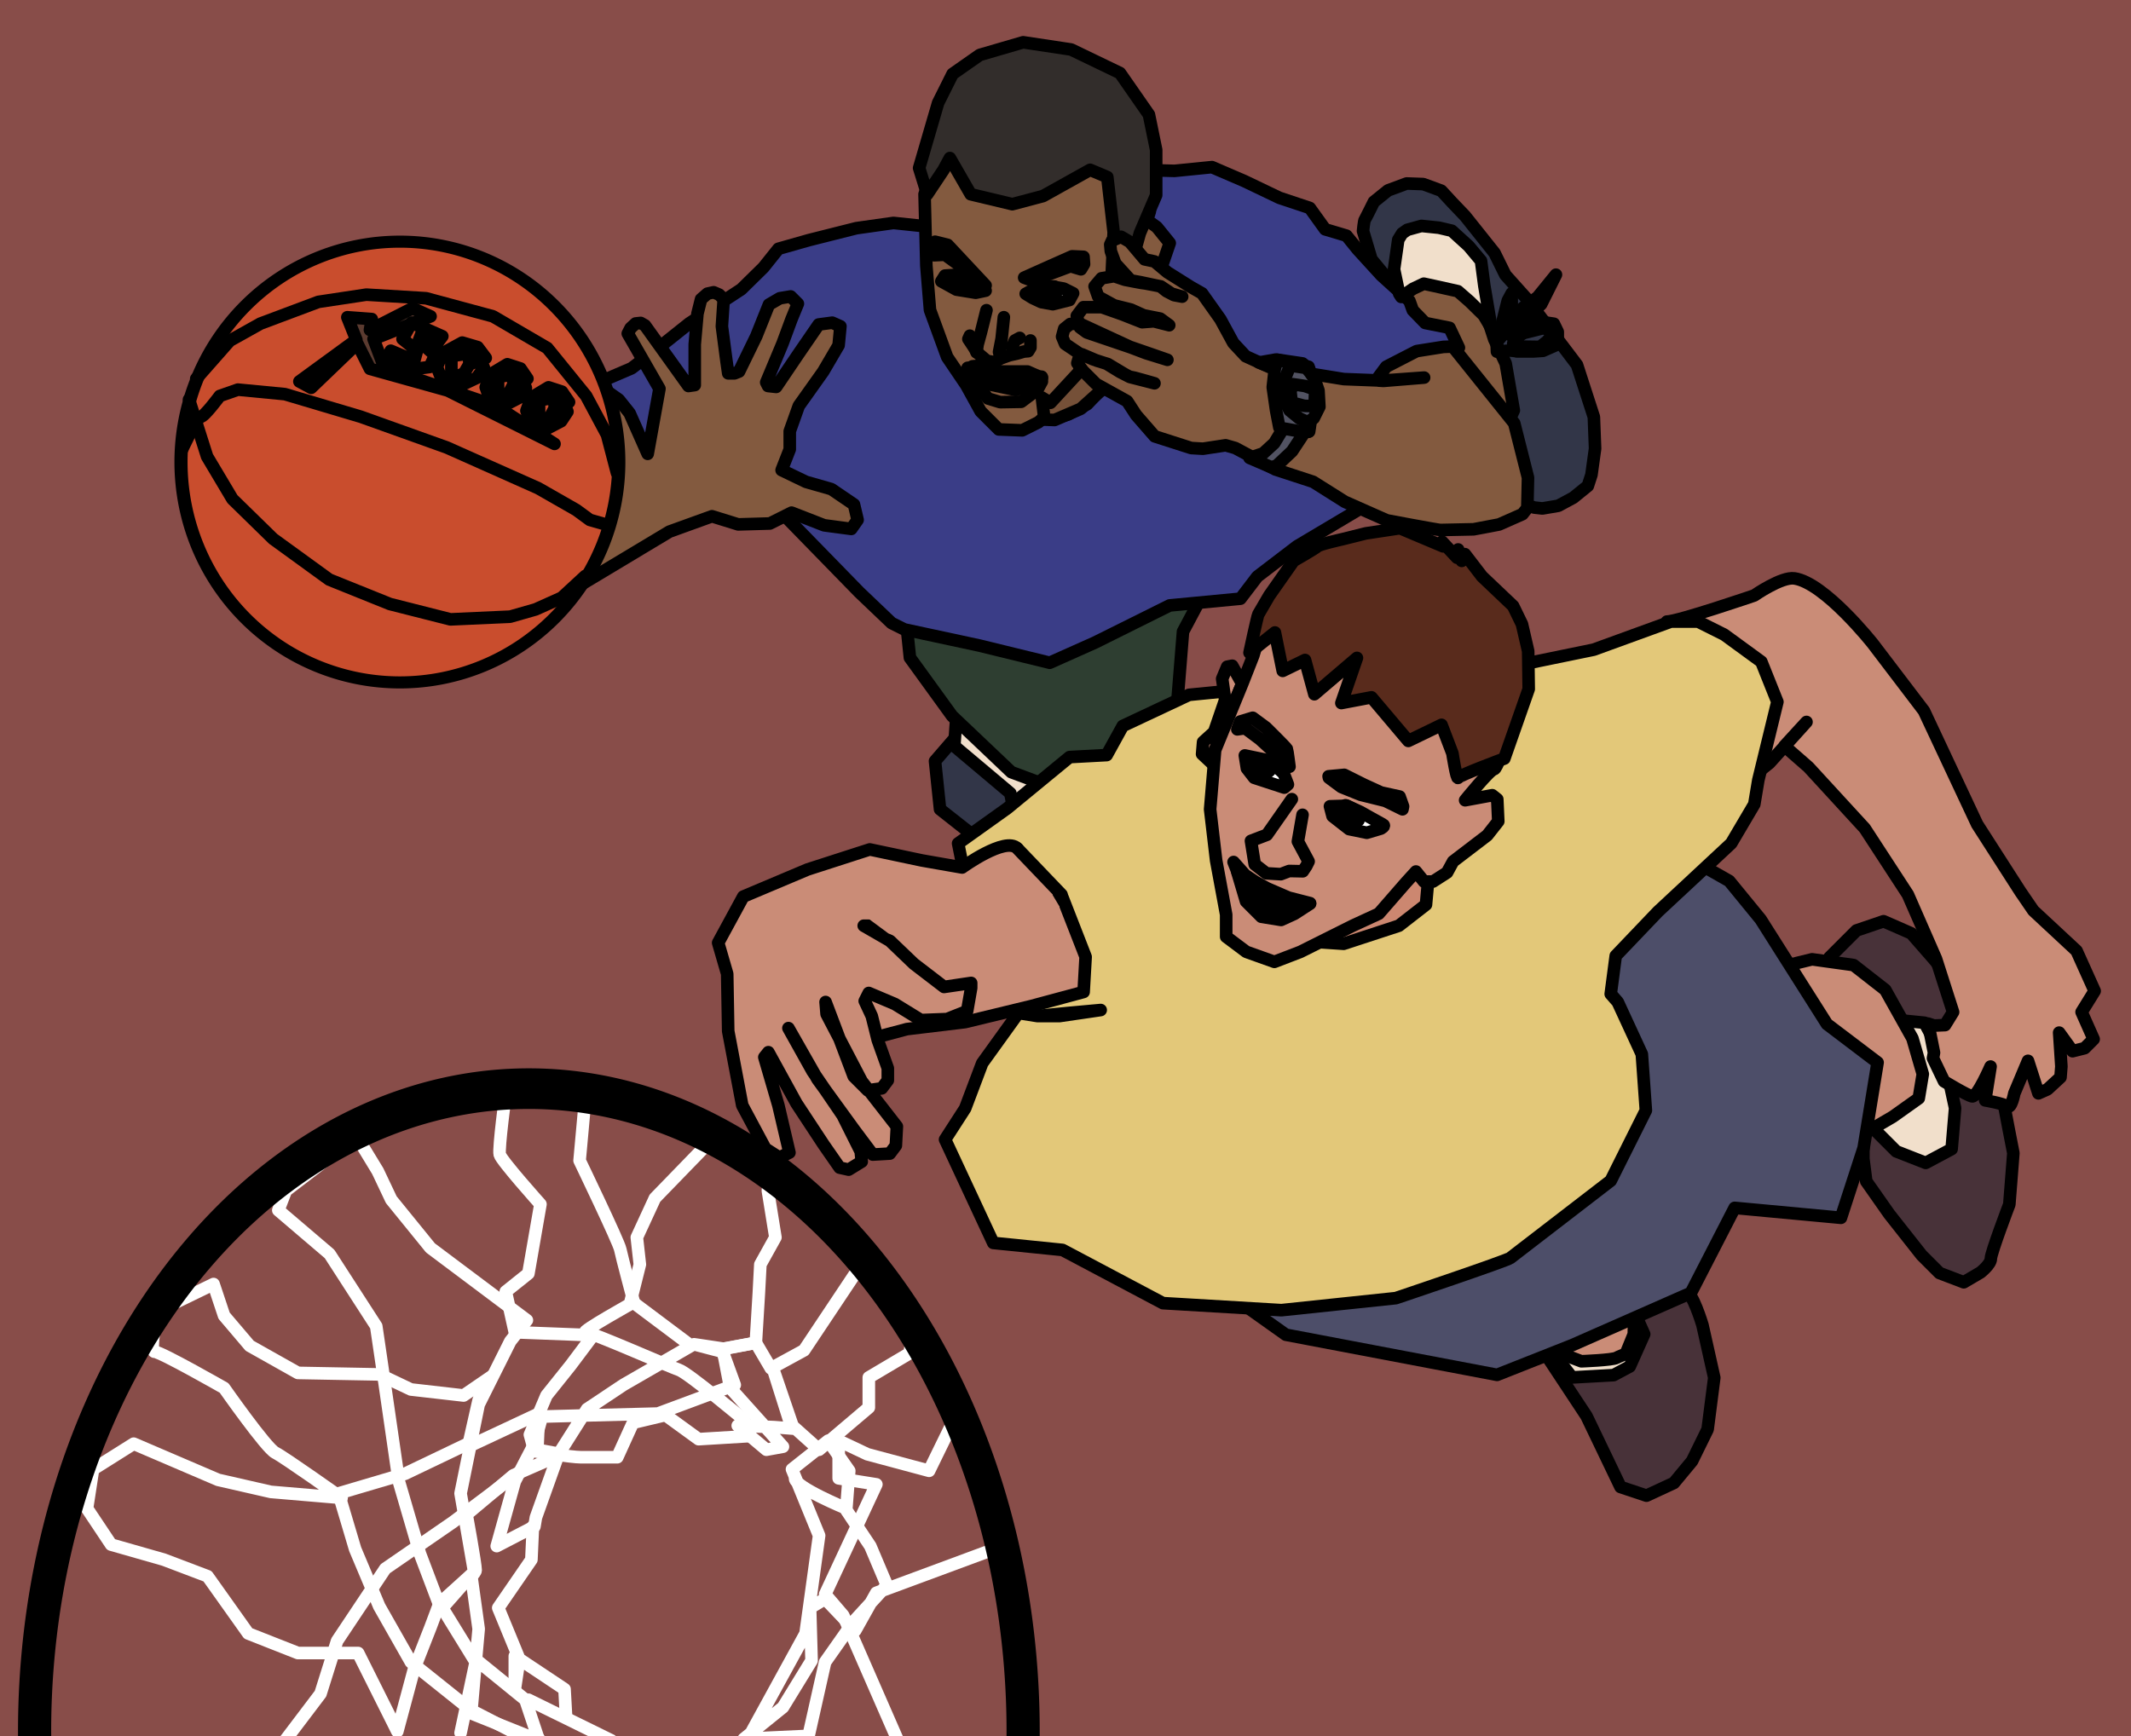 <svg xmlns="http://www.w3.org/2000/svg" version="1.0" viewBox="0 0 2031.108 1655.17"><path fill="#884d49" fill-rule="evenodd" d="M0 0h2037.806v1655.17H0z"/><path d="M1758.438 898.022l-14.844 14.844 7.697 14.295 24.74 110.509v67.075l2.75 21.442 21.992 31.338 30.788 39.035 17.044 17.044 23.091 8.797 15.944-9.347s9.896-7.697 9.896-13.195 17.594-51.68 17.594-51.68l3.848-48.932-4.398-22.542-6.597-34.637-31.889-89.067-35.186-41.234-19.243-21.992-26.39-11.546-25.84 8.797-10.997 10.996z" fill="#483239" fill-rule="evenodd" stroke="#000" stroke-width="12" stroke-linecap="round" stroke-linejoin="round"/><path d="M1470.896 1275.73l28.589 27.49 46.732-4.398 10.996-26.94.55-28.589-86.867 32.438z" fill="#ca8c77" fill-rule="evenodd" stroke="#000" stroke-width="12" stroke-linecap="round" stroke-linejoin="round"/><path d="M1466.497 1282.328c1.65 4.949 31.888 34.638 31.888 34.638l53.33-4.399 13.196-27.49s-20.343 7.148-24.191 9.347c-3.849 2.2-33.538 3.299-33.538 3.299l-40.685-15.395zM1806.82 972.244l27.49 2.749 19.243 35.737 9.896 45.633-3.299 39.035-24.74 13.195-28.04-10.996-31.888-31.888 23.641-85.218 7.697-8.247z" fill="#f1dfcb" fill-rule="evenodd" stroke="#000" stroke-width="12" stroke-linecap="round" stroke-linejoin="round"/><path d="M1697.411 922.213c2.2-1.1 29.69-7.697 29.69-7.697l39.584 5.498 30.239 23.64 25.84 46.183 9.897 34.088-3.849 23.091-24.74 17.594-35.737 20.892-12.096-67.075L1693.013 953l4.398-30.788z" fill="#ca8c77" fill-rule="evenodd" stroke="#000" stroke-width="12" stroke-linecap="round" stroke-linejoin="round"/><path d="M1475.844 1294.974l36.286 54.98 32.438 67.624 12.37 4.124 12.37 4.123 26.116-12.095 17.319-20.893 14.844-30.238 6.323-49.207-11.271-50.306s-9.896-32.988-15.944-31.339c-6.048 1.65-51.131 14.295-51.131 14.295l11.546 25.84-13.745 30.789-15.394 8.247-39.586 2.199-9.346-12.096-13.195-6.047z" fill="#483239" fill-rule="evenodd" stroke="#000" stroke-width="12" stroke-linecap="round" stroke-linejoin="round"/><path d="M1331.558 276.753l-24.382-29.545-8.032-26.964s.861-9.753 1.722-10.9c.86-1.148 8.605-16.924 8.605-16.924l13.482-10.9 17.785-6.598 15.776.574 17.211 6.31 10.327 11.187 12.334 12.909 28.112 35.282 10.326 20.94 19.793 22.088 26.103 34.135 22.374 29.545 16.064 49.625 1.147 30.12-3.442 24.955-3.442 10.614-13.769 11.187-14.342 7.745-15.203 2.581-7.745-.86-8.893-2.869-22.374-31.84-37.29-73.433-62.82-74.581 1.147-22.948-.574-1.435z" fill="#323648" fill-rule="evenodd" stroke="#000" stroke-width="12" stroke-linecap="round" stroke-linejoin="round"/><path d="M1335.287 275.032l7.745 43.028s11.474 26.677 13.195 27.537c1.722.86 81.753 56.223 81.753 56.223l4.876-10.614-7.745-44.748-10.9-22.948s-7.458-22.948-8.032-24.67c-.574-1.72-24.956-25.529-24.956-25.529l-36.43-7.171-16.35 8.892h-3.156z" fill="#835a3f" fill-rule="evenodd" stroke="#000" stroke-width="12" stroke-linecap="round" stroke-linejoin="round"/><path d="M913.204 659.53l-3.827 54.545 16.268 38.278 44.019 28.708 39.234-44.02-60.287-45.933-35.407-31.579z" fill="#f1dfcb" fill-rule="evenodd" stroke="#000" stroke-width="12" stroke-linecap="round" stroke-linejoin="round"/><path d="M861.53 571.49l5.741 55.503 40.192 55.503 56.46 53.589 48.803 18.182 50.718-21.053 36.364-25.838 21.053-22.01 6.698-83.253 31.58-59.33-216.27 56.46-81.34-27.752z" fill="#2e3e31" fill-rule="evenodd" stroke="#000" stroke-width="12" stroke-linecap="round" stroke-linejoin="round"/><path d="M1094.085 162.172l-7.857 57.5.357 69.642 37.143 13.215-2.143 28.571 82.857 41.072 101.072 10.714 7.5-21.072 6.428-8.571 18.215-10.357 22.143-9.286 30.714-2.143-8.929-18.928-23.214-4.643-11.786-12.143-3.214-8.929-26.786-24.285-22.5-24.643-10.714-13.214-20.357-6.072-14.643-20.357-28.929-9.643-33.571-16.071-30.714-13.215-35.715 3.572-25.357-.714zM1319.085 471.457l-82.857 49.286-37.857 28.929-16.071 21.071-67.5 6.429-71.072 35.357-43.214 19.285-67.143-16.428-71.429-15.357-12.142-6.072-30.715-29.285-84.285-86.429-102.5-40.357-20.358-13.572-10.357-11.785-18.214-27.143-2.5-6.429-8.929-15 30-12.857 26.786-20.357 28.214-22.5 49.643-32.5 21.072-20.714 14.285-17.857 28.929-8.215 45.357-11.428 35.357-5 37.143 3.928 10.357 86.072 35 82.5s26.072 15.714 28.215 16.428c2.142.715 33.571-14.285 33.571-14.285s1.786 12.5 3.929 12.5c2.142 0 18.571-4.643 18.571-4.643l17.857-9.643 16.429-17.5 41.785 16.071 39.643 33.215 88.215 11.071 78.214 41.071 18.571 2.143z" fill="#3a3d87" fill-rule="evenodd" stroke="#000" stroke-width="12" stroke-linecap="round" stroke-linejoin="round"/><path d="M560.429 360.218l-57.776 39.667-20.696 66.399 17.247 57.776 43.978 39.667 94.856-56.914 40.53-14.66 25.007 7.762 30.181-.863 20.696-10.348 31.044 12.073 25.87 3.45 6.036-8.624-3.45-14.66-21.558-14.659-24.145-6.899-23.283-11.21 7.761-19.833v-17.247l8.623-24.145 23.283-32.768 14.66-25.008 1.724-18.109-7.76-3.449-12.935 1.725-18.972 27.594-21.558 31.906-7.76-.862-1.725-3.45 15.522-37.08 8.623-23.282 6.036-14.66-6.898-6.898-10.348 1.724-10.348 6.037-12.073 30.181-16.384 33.63-4.312 1.725h-6.036l-1.725-12.072-4.311-32.769 1.724-25.87-4.311-4.31-5.248-2.261-5.962 1.31-6.037 5.262-3.449 13.797-2.587 29.319v38.805l-6.036.862-41.392-57.776-4.096-2.345-4.81.511-4.81 4.44-2.668 5.155 30.181 52.602-11.21 62.087-17.246-38.804-10.348-12.935-29.32-20.696z" fill="#835a3f" fill-rule="evenodd" stroke="#000" stroke-width="12" stroke-linecap="round" stroke-linejoin="round"/><path d="M-8.571 165.22a181.429 198.571 0 11-362.858 0 181.429 198.571 0 11362.858 0z" transform="matrix(1.15 0 0 1.058 599.653 265.658)" fill="#c94d2d" fill-rule="evenodd" stroke="#000" stroke-width="10.883" stroke-linecap="round" stroke-linejoin="round"/><path d="M187.042 361.08l31.906-36.217 29.319-16.385 55.189-20.695 45.703-6.899 56.913 3.45 63.812 17.246 51.74 30.181 37.08 45.704 19.833 37.08 9.486 36.217" fill="none" stroke="#000" stroke-width="12" stroke-linecap="round" stroke-linejoin="round"/><path d="M173.245 429.204s14.66-31.906 18.108-31.906c3.45 0 18.11-19.833 18.11-19.833l17.246-6.037 44.84 4.312 72.436 21.558 81.92 29.32 87.096 38.804 36.217 20.696 12.935 9.485 18.11 5.174" fill="none" stroke="#000" stroke-width="12" stroke-linecap="round" stroke-linejoin="round"/><path d="M180.143 380.914l17.247 54.326 24.145 40.53 38.804 37.942 53.465 38.805 57.775 23.282 57.776 14.66 56.914-2.587 24.145-6.899 25.007-11.21 22.42-20.696" fill="none" stroke="#000" stroke-width="12" stroke-linecap="round" stroke-linejoin="round"/><path d="M331.05 302.442L339.673 324l-54.326 39.667 11.21 6.037 43.979-42.254 12.072 24.145 74.16 20.696 101.755 50.877-56.052-36.218-106.066-36.218-10.347-27.594 54.326-21.558-17.246-7.761-40.53 20.696 1.725-10.348-23.283-1.725z" fill="#5b3b30" fill-rule="evenodd" stroke="#000" stroke-width="12" stroke-linecap="round" stroke-linejoin="round"/><path d="M421.594 320.551l-29.319-12.935-8.623 15.522 13.797 11.21-2.587 9.486-22.42-9.486-3.45 6.899 20.696 11.21 19.834-2.587 5.174-11.21-15.522-13.797 2.587-6.899 14.66 9.486 5.173-6.899zM446.602 336.935l-16.384 2.587v15.522l1.724 5.174 10.348-4.312 6.036-10.348v-4.311l6.037-6.899 6.898 16.384-6.898 9.486-16.385 7.76-17.246-6.898-4.312-11.21 5.174-12.935 18.971-10.348 14.66 4.312 7.76 10.348-15.521 6.036-.862-10.348zM488.711 356.958l-13.993 2.432v14.59l1.473 4.864 8.838-4.053 5.155-9.727v-4.053l5.156-6.484 5.892 15.4-5.892 8.917-13.994 7.296-14.73-6.485-3.682-10.538 4.419-12.159 16.203-9.727 12.52 4.053 6.629 9.727-13.257 5.674-.737-9.727zM528.072 379.168l-14.29 2.484v14.907l1.504 4.97 9.026-4.141 5.264-9.938v-4.141l5.265-6.626 6.017 15.736-6.017 9.11-14.29 7.453-15.042-6.626-3.76-10.766 4.512-12.422 16.546-9.938 12.786 4.14 6.77 9.939-13.539 5.797-.752-9.938z" fill="none" stroke="#000" stroke-width="12" stroke-linecap="round" stroke-linejoin="round"/><path d="M881.214 185.166l1.724 68.124 3.45 42.254 16.384 44.84 18.109 26.733 13.797 25.007 17.246 17.247 22.42.862 15.523-7.761 44.84-39.667 34.494-30.181 18.97-50.015 15.523-18.11 11.21-32.767-12.297-15.216-9.273-6.686 2.599-8.28-8.624-15.522-31.906-44.84-121.587-6.9-37.08 8.624-15.522 42.254z" fill="#835a3f" fill-rule="evenodd" stroke="#000" stroke-width="12" stroke-linecap="round" stroke-linejoin="round"/><path d="M894.149 98.071l-18.11 62.088 7.762 25.007 15.522-23.283 6.036-11.21 19.833 34.493 39.667 9.486 29.32-7.761 44.84-25.008 16.384 6.899 6.037 52.602-1.725 37.08 10.348 8.623 12.072-29.32 4.312-15.521 15.522-36.218v-43.116l-6.899-33.63-27.594-39.668-46.566-22.42-45.703-6.899-41.391 12.073-25.87 18.109-13.797 27.594z" fill="#322d2b" fill-rule="evenodd" stroke="#000" stroke-width="12" stroke-linecap="round" stroke-linejoin="round"/><path d="M890.271 243.338l10.425-.496 23.333 16.878 15.389 12.41-21.843-23.331-14.397-15.39-11.914-2.978-2.482 5.957 1.49 6.95zM976.154 264.684l23.332-10.425 22.34-9.928 10.92.496.497 6.95-2.979 4.965-9.928-2.979-19.857 7.446-20.354 4.965-3.971-1.49z" fill="#302222" fill-rule="evenodd" stroke="#000" stroke-width="12" stroke-linecap="round" stroke-linejoin="round"/><path d="M897.221 268.16l14.397 7.942 18.368 2.979 9.432-1.986-12.907-10.921-10.425-4.468-15.39.993-3.475 5.46zM977.643 280.074l13.403-7.447 11.418.497 11.418 1.986 8.936 4.467-3.475 6.454-15.886 3.971-10.921-1.985-8.44-3.972-6.453-3.971z" fill="#fff" fill-rule="evenodd" stroke="#000" stroke-width="12" stroke-linecap="round" stroke-linejoin="round"/><path d="M993.014 378.957l2.5 21.072 9.643.357 25-10.714 18.214-16.429 13.214-10.357 65.357-57.5-11.428-19.643-50.714-3.571-37.143 73.214-26.429 28.571-8.214-5z" fill="#755038" fill-rule="evenodd" stroke="#000" stroke-width="12" stroke-linecap="round" stroke-linejoin="round"/><path d="M992.005 272.835l-3.169 5.281 2.113 5.282 6.338 1.76 7.393-2.112 1.76-3.17v-4.224l-1.407-2.465-13.028-.352zM912.433 261.216l-3.873 3.873.353 2.113 3.872 5.985 7.394 1.056 2.817-2.464 1.408-3.169v-2.817l-11.97-4.577zM924.404 320.015l-1.408 3.169 4.93 7.393 3.168 5.282 9.506 8.098 7.394 1.408 5.282-3.52 8.802-3.17 7.746-1.76 5.985-1.76 4.225-.352 2.113-3.521v-6.69" fill="none" stroke="#000" stroke-width="12" stroke-linecap="round" stroke-linejoin="round"/><path d="M940.248 295.72l-5.281 21.126-3.169 11.619-1.056 7.394M956.796 302.41l-2.112 20.422-2.465 12.675 1.409 5.985M971.936 322.127l-4.577 2.465-2.817 6.69 3.521 5.633M922.292 350.646l10.563 18.31 8.802 10.914 11.619 3.52 20.069-.351 15.491-11.62 4.226-7.745-.353-4.577-9.858 1.76-1.76 5.281-16.549 3.521-17.604-4.577-14.083-7.042-7.746-7.394h-2.817z" fill="none" stroke="#000" stroke-width="12" stroke-linecap="round" stroke-linejoin="round"/><path d="M925.109 351.35l6.337-.704 8.45 5.282 9.507 2.817h13.379s12.323.704 14.436 1.056c2.112.352 9.154 2.112 9.154 2.112s8.098-2.112 6.69-2.112c-1.409 0-13.732-5.634-13.732-5.634h-25.35l-5.282 1.409-14.083-7.042-7.746.704-1.76 2.113z" fill="none" stroke="#000" stroke-width="12" stroke-linecap="round" stroke-linejoin="round"/><path d="M983.555 358.392l1.76 7.746-17.252 5.634-23.238-4.93-10.21-5.28-7.746-7.395-2.113-1.76s.705-2.817 3.17-2.817c2.464 0 8.45 1.056 8.45 1.056l7.745 4.226 28.167 1.76 11.267 1.76z" fill="none" stroke="#000" stroke-width="12" stroke-linecap="round" stroke-linejoin="round"/><path d="M1384.824 330.617l58.426 72.868 13.13 51.862-.657 28.884-4.595 5.909-22.32 9.847-24.29 4.595s-28.885.656-31.51.656c-2.626 0-51.205-9.19-51.205-9.19l-40.045-17.725-30.198-19.038-36.106-11.816-38.075-20.35-9.19-2.627-21.664 3.283-11.16-.657-34.793-11.16-17.725-20.35-8.534-13.13-29.541-16.412-12.473-12.473-5.477-7.376.93-3.257 1.396-4.187 2.326-.93 14.095 6.033 10.327 3.156 12.908 7.744s6.885 4.303 8.319 4.303c1.434 0 23.235 6.31 23.235 6.31l-23.522-6.023-9.466-4.876-12.621-7.745-13.195-4.303-13.196-5.737-13.195-8.892-2.868-6.885 2.008-7.458 5.737-4.59 8.605-.573 48.478 22.374 23.235 8.032 12.334 4.303-20.366-6.311-14.343-5.45-42.166-14.343-6.598-4.876-2.869-10.9 6.311-8.319h17.498l19.506 6.884 18.932 7.458 11.187-.86 14.63 3.729-8.606-6.31-15.777-3.156-12.048-5.45-16.063-4.016-15.203-8.319-3.442-9.753 6.597-7.745 12.048-2.008 10.326 3.443s17.498 3.442 18.646 3.442c1.147 0 15.49 2.868 15.49 2.868l10.326 6.885 10.04 2.868-7.745-1.434-7.171-3.729-5.737-4.59-18.932-4.016-9.466-1.72-14.63-16.064-4.303-11.761-.573-6.31 1.72-3.73 8.606-3.729 8.319 4.877 14.056 16.637 9.466 2.008 12.334 10.326 22.374 14.056 10.614 6.024 17.498 24.669 12.334 22.661 11.761 12.621 22.661 10.327 70.852 11.474 37.004 1.434 39.585-2.868-38.725 3.155-4.59-.287-1.147-2.008 8.319-11.187 28.972-14.916 25.53-4.016 7.744-.287 1.346.223z" fill="#835a3f" fill-rule="evenodd" stroke="#000" stroke-width="12" stroke-linecap="round" stroke-linejoin="round"/><path d="M1335.574 283.064l11.187-7.745 10.327-4.876 10.613 2.295 21.801 4.876 11.187 9.753 13.482 13.195 7.458 12.621-6.884-40.732-3.156-23.809-11.76-14.055-16.064-14.63-12.334-2.868-16.638-1.721-13.482 3.729-4.876 3.442-3.73 6.024-4.015 28.11 4.876 23.236 2.008 3.155z" fill="#f1dfcb" fill-rule="evenodd" stroke="#000" stroke-width="12" stroke-linecap="round" stroke-linejoin="round"/><path d="M1426.506 328.386l10.613-41.88 3.73-6.884v23.808s-14.057 20.654-12.335 20.08c1.72-.574 22.948-30.12 22.948-30.12l14.055-10.039 17.498-21.514-14.056 28.111-29.832 29.26s8.605-7.459 10.327-7.459c1.72 0 17.784-5.163 17.784-5.163l13.769 2.008 3.73 7.745v9.753l-2.296 3.155-11.76 5.163s-7.172.574-8.32.574h-16.923l1.434-4.59 20.94.287 6.597-5.163 6.885-8.032-3.442-2.868-7.172-1.722-18.358 4.59-8.605 5.163-1.435 4.877 7.172 2.581-2.295 4.877-7.745-.86-12.622 1.147-.286-6.885z" fill="none" stroke="#000" stroke-width="12" stroke-linecap="round" stroke-linejoin="round"/><path d="M1191.002 436.529l12.908-4.303 10.614-9.753 8.032-13.195-6.598-37.29-.287-21.227.86-6.311-10.613 3.442-6.024-2.295 16.35-2.868 25.244 3.729 6.597 5.737 4.59 26.103-5.45 33.275h-3.443l-12.334 18.645-14.63 13.769-5.163 1.434-20.653-8.892z" fill="#525362" fill-rule="evenodd" stroke="#000" stroke-width="12" stroke-linecap="round" stroke-linejoin="round"/><path d="M1223.13 408.417l20.94 3.73 3.728-.861 4.877-32.988-5.45-28.685-29.546-6.597-2.582 8.031-2.007 18.072 3.155 22.087 3.155 16.35 3.73.861z" fill="#525362" fill-rule="evenodd" stroke="#000" stroke-width="12" stroke-linecap="round" stroke-linejoin="round"/><path d="M1229.727 348.466l-5.45 13.482-1.435 17.498 6.311 11.76 9.466 7.745 7.745 3.443 5.737-3.73 5.45-10.9-.86-15.49-3.73-10.9-4.589-6.598-3.442-4.015-15.203-2.295z" fill="#525362" fill-rule="evenodd" stroke="#000" stroke-width="12" stroke-linecap="round" stroke-linejoin="round"/><path d="M1232.022 366.25l-2.008 7.172 1.147 10.326 12.048 3.156 9.753.286.573-15.776-9.753-3.442-11.76-1.722z" fill="#525362" fill-rule="evenodd" stroke="#000" stroke-width="12" stroke-linecap="round" stroke-linejoin="round"/><path d="M482.076 1041.76s-7.178 53.122-5.743 58.865c1.436 5.743 38.765 47.38 38.765 47.38l-11.486 66.043-21.536 17.229 8.615 38.765 74.658 2.871-21.536 28.715-22.972 28.715-15.793 37.329 4.307 15.793s34.458 5.743 44.508 5.743h34.458l14.357-31.586 1.436-1.436 30.15-7.179 31.587 22.972 47.379-2.871-4.307-15.793s-53.123-44.508-61.737-47.38c-8.614-2.871-83.273-35.893-89.016-35.893-5.743 0 45.944-28.715 45.944-28.715s-11.486-43.072-12.922-50.25c-1.435-7.18-38.765-84.71-38.765-84.71l5.743-63.172-76.094-1.435z" fill="none" stroke="#fff" stroke-width="12" stroke-linecap="round" stroke-linejoin="round"/><path d="M670.158 1094.882l-45.944 47.38-17.229 37.328 2.872 25.844-8.615 34.457 57.43 43.073-64.608 37.329-34.458 22.972-27.279 43.072-21.536 60.3-1.436 8.615-35.893 18.665 17.229-61.737 18.664-35.894 7.179-25.843 110.552-2.871 73.222-27.28-11.486-31.585-27.279-7.18 28.715 4.308 30.15-5.743 2.872-47.38 1.436-27.278 14.357-25.844-7.178-44.507 2.871-20.1-50.25-31.587-14.358 11.486zM339.938 1083.396l-67.48 51.687-7.178 18.664 48.815 41.637 44.508 68.915 7.179 48.815 14.357 99.066 20.1 68.915 20.1 53.123 31.587-35.894-12.922-74.658 17.229-84.709 30.15-60.3 15.794-20.101-91.888-68.915-37.329-45.944-12.921-27.279-20.1-33.022z" fill="none" stroke="#fff" stroke-width="12" stroke-linecap="round" stroke-linejoin="round"/><path d="M203.543 1224.098l-53.122 25.844s-8.614 38.765-2.871 38.765 66.043 34.457 66.043 34.457 40.201 57.43 48.816 61.737c8.614 4.307 63.172 43.072 63.172 43.072l-67.48-5.743-50.25-11.486-80.402-34.458-38.765 24.408-5.743 37.33 22.972 34.457 50.251 14.357 41.636 15.793 38.765 54.558 47.38 18.665h57.429l37.33 74.658 15.792-58.865 15.793-40.2 8.615-22.972s34.458-25.844 34.458-31.587c0-5.743-8.615-53.122-8.615-53.122l44.508-37.33 45.944-20.1-22.972-4.307 1.435-34.457-67.48 31.586 10.051-44.508 12.922-22.972-27.28 18.665-50.25-5.743-30.15-14.357-77.53-1.436L238 1282.964l-24.408-28.715-10.05-30.15z" fill="none" stroke="#fff" stroke-width="12" stroke-linecap="round" stroke-linejoin="round"/><path d="M269.587 1661.998l35.894-47.38 15.793-50.25 45.943-68.915 64.608-44.508 63.173-47.38" fill="none" stroke="#fff" stroke-width="12" stroke-linecap="round" stroke-linejoin="round"/><path d="M451.926 1373.415l-66.044 31.586-63.173 18.665 15.794 53.122 22.971 54.558 30.15 53.122 57.43 45.944 47.38 24.407 17.228 2.872" fill="none" stroke="#fff" stroke-width="12" stroke-linecap="round" stroke-linejoin="round"/><path d="M439.004 1651.948l14.358-67.48-34.458-55.993 30.15-27.28 7.179 51.687-7.179 80.401 64.608 25.844-12.921-38.765-45.944-37.33M841.01 1216.92l-25.843-2.872-48.815 73.223-31.586 17.229-14.357-24.408-31.587 5.743 7.18 37.33 50.25 55.993-15.793 2.871-27.28-22.971 34.458 1.435 18.665 1.436-20.1-58.865 17.229 54.558 27.279 24.407 47.379-40.2v-28.715l38.765-22.972 4.307-24.407M503.612 1620.362l78.966 38.765" fill="none" stroke="#fff" stroke-width="12" stroke-linecap="round" stroke-linejoin="round"/><path d="M507.92 1455.252l-1.436 31.586-31.586 45.944 20.1 48.815-4.307 28.715v-31.587l47.379 31.587 1.436 25.843M858.24 1664.87l-54.559-124.91-17.228-20.1 48.815-104.809-35.894-5.743v-35.893l27.28 12.922 58.864 15.793 30.15-61.737" fill="none" stroke="#fff" stroke-width="12" stroke-linecap="round" stroke-linejoin="round"/><path d="M951.562 1475.352l-116.294 43.072-20.1 35.894-28.715-30.15-14.358 8.614 1.436 50.25-27.28 44.508-37.328 30.15 61.736-2.87 15.794-70.352 27.279-38.765 31.586-34.457-15.793-37.33-22.972-34.457 2.871-37.33-20.1-28.714-34.458 27.279 25.844 63.172-12.922 93.323-57.43 104.81M757.738 1409.308c0 8.615 48.815 28.715 48.815 28.715" fill="none" stroke="#fff" stroke-width="12" stroke-linecap="round" stroke-linejoin="round"/><path d="M909.377 704.506l-18.182 21.052 4.784 45.934 31.58 24.88 18.181 13.397 24.88-14.354-7.655-39.235-54.545-45.933.957-5.741z" fill="#323648" fill-rule="evenodd" stroke="#000" stroke-width="12" stroke-linecap="round" stroke-linejoin="round"/><path d="M1162.368 1227.489l63.221 44.92 201.309 38.265 71.54-28.283 113.175-49.823 41.724-81.084 101.311 9.456 21.629-66.548 13.31-81.522-48.248-36.601-63.221-99.823-29.947-36.601-61.557-34.938-94.831 114.796-4.992 214.618-257.874 89.84-66.549 3.328z" fill="#4d4e69" fill-rule="evenodd" stroke="#000" stroke-width="12" stroke-linecap="round" stroke-linejoin="round"/><path d="M1588.804 592.544c10.527 0 83.254-24.88 83.254-24.88s25.934-18.09 38.278-16.269c28.836 4.253 74.641 62.201 74.641 62.201l48.804 64.115 50.718 108.135 41.149 64.115 12.44 18.182 41.148 38.277 17.225 38.278-12.44 20.096 11.483 25.837-8.612 8.612-11.484 2.871-12.764-17.707 2.11 32.257-.829 10.33-12.44 11.484-8.613 3.828-9.93-31.014-13.036 31.014s-2.87 15.31-6.699 12.44c-3.827-2.87-21.052-5.742-21.052-5.742l5.108-32.257s-12.764 29.386-17.549 28.43c-4.784-.957-26.794-14.355-26.794-14.355l-10.526-22.01.957-5.304-5.538-27.684 5.538 1.846 10.526-.436 7.656-12.44-16.268-50.718-26.795-61.245-41.148-63.158-53.589-58.373-22.966-20.096 21.052-22.966-35.407 39.234-14.354 11.484 10.527-44.977 2.87-36.363-11.483-20.096-26.794-27.751-46.89-15.311-11.484-1.914z" fill="#ca8c77" fill-rule="evenodd" stroke="#000" stroke-width="12" stroke-linecap="round" stroke-linejoin="round"/><path d="M1019.425 721.73l-59.33 48.805-46.89 33.492 4.784 23.924 51.675-19.139-14.354 7.656 39.234 30.622 22.01 27.751 15.311 58.373-22.967 17.225-29.665 9.57-6.698 4.785 16.268 3.827 28.708-2.87 31.579-2.871-39.235 5.741h-21.052l-18.182-2.87-34.45 47.846-16.268 43.063-19.139 29.665 45.933 98.565 66.03 6.698 95.693 50.718 112.92 6.699 109.09-11.483s105.264-35.407 109.092-38.278c3.828-2.87 95.694-73.684 95.694-73.684l33.493-66.986-3.828-53.589-22.967-49.76-6.698-7.656 4.785-36.364 40.191-42.106 69.857-65.072 22.01-37.32 3.827-22.967 18.182-74.641-15.311-38.278-35.407-25.837-24.88-12.44h-25.838l-73.684 26.794-69.857 14.354-247.847 22.01-67.943 6.698-63.158 29.665-15.311 27.752-35.407 1.914z" fill="#e3c879" fill-rule="evenodd" stroke="#000" stroke-width="12" stroke-linecap="round" stroke-linejoin="round"/><path d="M1160.095 732.257l-14.354-13.397.957-11.484 10.526-9.569 10.527-30.622-2.871-20.096 4.784-11.483 4.785-.957 9.57 17.225-18.182 43.062-8.613 22.01 2.871 15.311z" fill="#ca8c77" fill-rule="evenodd" stroke="#000" stroke-width="12" stroke-linecap="round" stroke-linejoin="round"/><path d="M377.86 1226.298a406.472 431.429 0 11-812.875.98" transform="matrix(1.159 0 0 -1.42 537.187 3400.437)" fill="none" stroke="#000" stroke-width="27.283" stroke-linecap="round" stroke-linejoin="round"/><path d="M1233.78 857.616c.956 4.785 18.181 40.192 18.181 40.192l28.709 1.914 52.631-17.225 25.838-20.096 3.827-42.106-23.923-102.392-60.287-17.225-43.063 81.34-1.913 75.598z" fill="#cc8770" fill-rule="evenodd" stroke="#000" stroke-width="12" stroke-linecap="round" stroke-linejoin="round"/><path d="M1168.708 893.023l19.138 14.354 26.795 9.57 24.88-9.57 49.761-24.88 24.88-11.484L1340 841.348l9.57-10.526 7.655 9.57h8.612l13.397-8.613 5.742-10.527 32.536-24.88 10.526-13.397-.956-21.053-4.785-3.828-25.838 4.785s23.924-29.665 27.752-29.665c3.827 0 29.665-76.555 29.665-76.555l-.957-42.106-12.44-32.536-55.503-46.89-38.277-22.966-56.46 1.913-43.062 12.44-35.407 41.15-17.225 57.416-10.526 26.794-25.838 63.158-4.784 56.46 5.741 48.803 9.57 51.675v21.053z" fill="#ca8c77" fill-rule="evenodd" stroke="#000" stroke-width="12" stroke-linecap="round" stroke-linejoin="round"/><path d="M1179.347 695.3l7.456-1.105 14.082 10.493 15.74 14.359 12.426 11.873s-1.933-15.463-2.486-16.844c-.552-1.38-19.88-20.433-19.88-20.433l-12.703-9.389-11.873 3.59-2.762 7.456zM1266.328 740.033c3.866-.277 14.911-1.381 14.911-1.381l18.777 9.388 16.291 7.456 17.673 3.866 3.313 9.388-.552 2.761-16.292-8.007-23.47-5.8-18.501-7.455-11.874-8.836-.276-1.38z" fill="#302222" fill-rule="evenodd" stroke="#000" stroke-width="12" stroke-linecap="round" stroke-linejoin="round"/><path d="M1231.26 761.847l-23.748 33.964-15.187 5.798 3.59 22.367 11.045 8.56 13.807.828 8.007-3.037 12.979.276 3.313-4.97 2.21-4.418-10.218-19.053 4.418-25.404M1179.347 831.431l8.284 27.89 14.635 14.634 18.777 3.038 12.702-5.799 14.91-9.664h-16.015l-10.769 4.141-19.881-8.007-10.77-13.254-8.56-9.665-3.313-3.314z" fill="none" stroke="#000" stroke-width="12" stroke-linecap="round" stroke-linejoin="round"/><path d="M1179.9 832.26l11.32 8.56s7.732 7.455 9.665 7.455c1.933 0 24.852 9.941 24.852 9.941l13.254 4.418 9.665-1.657-20.434-5.246-20.433-8.836-11.046-6.075-9.94-6.627-11.045-12.426 4.142 10.493z" fill="none" stroke="#000" stroke-width="12" stroke-linecap="round" stroke-linejoin="round"/><path d="M1181.004 830.88l.552 5.522 13.807 22.918 16.291 7.18 12.978 2.485 12.979-8.008-11.874-4.418-24.576-10.217-6.35-5.522-13.807-9.94z" fill="none" stroke="#000" stroke-width="12" stroke-linecap="round" stroke-linejoin="round"/><path d="M1186.487 720.174l23.743 4.946 13.355 12.366 3.957 10.387-3.463 2.968-28.688-9.398-6.925-8.903-1.979-12.366z" fill="#fff" fill-rule="evenodd" stroke="#000" stroke-width="12" stroke-linecap="round" stroke-linejoin="round"/><path d="M1197.864 726.604l-3.463 3.463 2.473 6.924 6.925 3.463 6.43-5.936-4.451-6.43-7.914-1.484z" fill="none" stroke="#000" stroke-width="12" stroke-linecap="round" stroke-linejoin="round"/><path d="M1283.93 768.153l-16.323.495 2.473 9.398 15.828 12.365 16.818 3.463 13.355-3.957s4.946-2.473 1.978-3.957-21.27-11.871-21.27-11.871l-12.86-5.936z" fill="#fff" fill-rule="evenodd" stroke="#000" stroke-width="12" stroke-linecap="round" stroke-linejoin="round"/><path d="M1282.446 767.658l-3.463 5.936.99 4.452 7.914 5.44 6.924-1.483.495-5.441-1.978-3.463-10.882-5.44z" fill="none" stroke="#000" stroke-width="12" stroke-linecap="round" stroke-linejoin="round"/><path d="M1199.348 585.634c-.99 1.979-8.41 36.603-8.41 36.603l24.238-19.29 7.42 36.602 21.268-10.387 8.904 32.645 40.56-34.624-14.84 43.033 28.69-5.44 35.118 41.548 31.656-15.333 10.388 27.204s3.957 25.721 5.44 23.248c1.484-2.473 44.023-18.301 44.023-18.301l23.247-66.28-.494-36.109-5.936-25.72-8.409-17.313-29.677-28.194-16.323-21.269-2.968 6.43-3.462-10.882-.99 7.914-14.344-15.333.99 4.452-41.055-17.312-32.646 4.946-21.764 5.44c-1.978.495-22.258 4.947-24.236 6.926-1.979 1.978-22.753 13.85-22.753 13.85l-23.248 33.14-10.387 17.806z" fill="#592b1c" fill-rule="evenodd" stroke="#000" stroke-width="12" stroke-linecap="round" stroke-linejoin="round"/><path d="M968.707 808.812l44.02 46.89 22.009 56.46-1.914 33.493-49.76 13.397-63.159 15.31-55.503 6.7-46.89 12.44s-28.708-67.943-28.708-71.77v-44.02l88.039-7.656 87.081 10.527 31.58-26.795-26.795-44.976z" fill="#ca8c77" fill-rule="evenodd" stroke="#000" stroke-width="12" stroke-linecap="round" stroke-linejoin="round"/><path d="M969.664 808.812c-11.303-11.817-52.632 18.182-52.632 18.182l-38.277-6.699-49.761-10.526-59.33 19.139-61.245 25.837-23.923 44.02 8.612 29.665.957 54.545 13.397 70.814 22.01 41.148 13.397 8.613 9.57-4.785-10.527-44.976-13.397-45.933 3.828-4.785 26.794 48.804 25.837 39.235 15.311 22.01 8.613 1.913 12.44-7.655-.957-9.57-17.225-34.45-28.708-42.105-22.967-41.148 27.752 48.804 35.407 48.803 17.224 22.967 16.268-.957 5.742-7.655.957-18.182-33.493-43.063-33.493-64.115-.957-11.483 26.795 70.814 13.397 13.397 13.397-1.914 5.742-7.656v-11.483l-9.57-26.794-5.741-22.967-6.7-14.354 3.829-7.655 24.88 10.526 24.88 15.311 24.881-.957 19.139-7.655 3.828-22.01v-4.785l-25.838 3.828-28.708-22.01-22.967-22.01-24.88-14.353h64.115l87.082 8.612 37.32-38.278-42.105-44.019z" fill="#ca8c77" fill-rule="evenodd" stroke="#000" stroke-width="12" stroke-linecap="round" stroke-linejoin="round"/><path d="M804.072 858.22l42.736 31.657 61.73 23.742 101.3-7.123 1.584-27.699-1.773-14.919-6.493-10.89-173.759-6.639-25.325 11.871z" fill="#ca8c77" fill-rule="evenodd"/></svg>